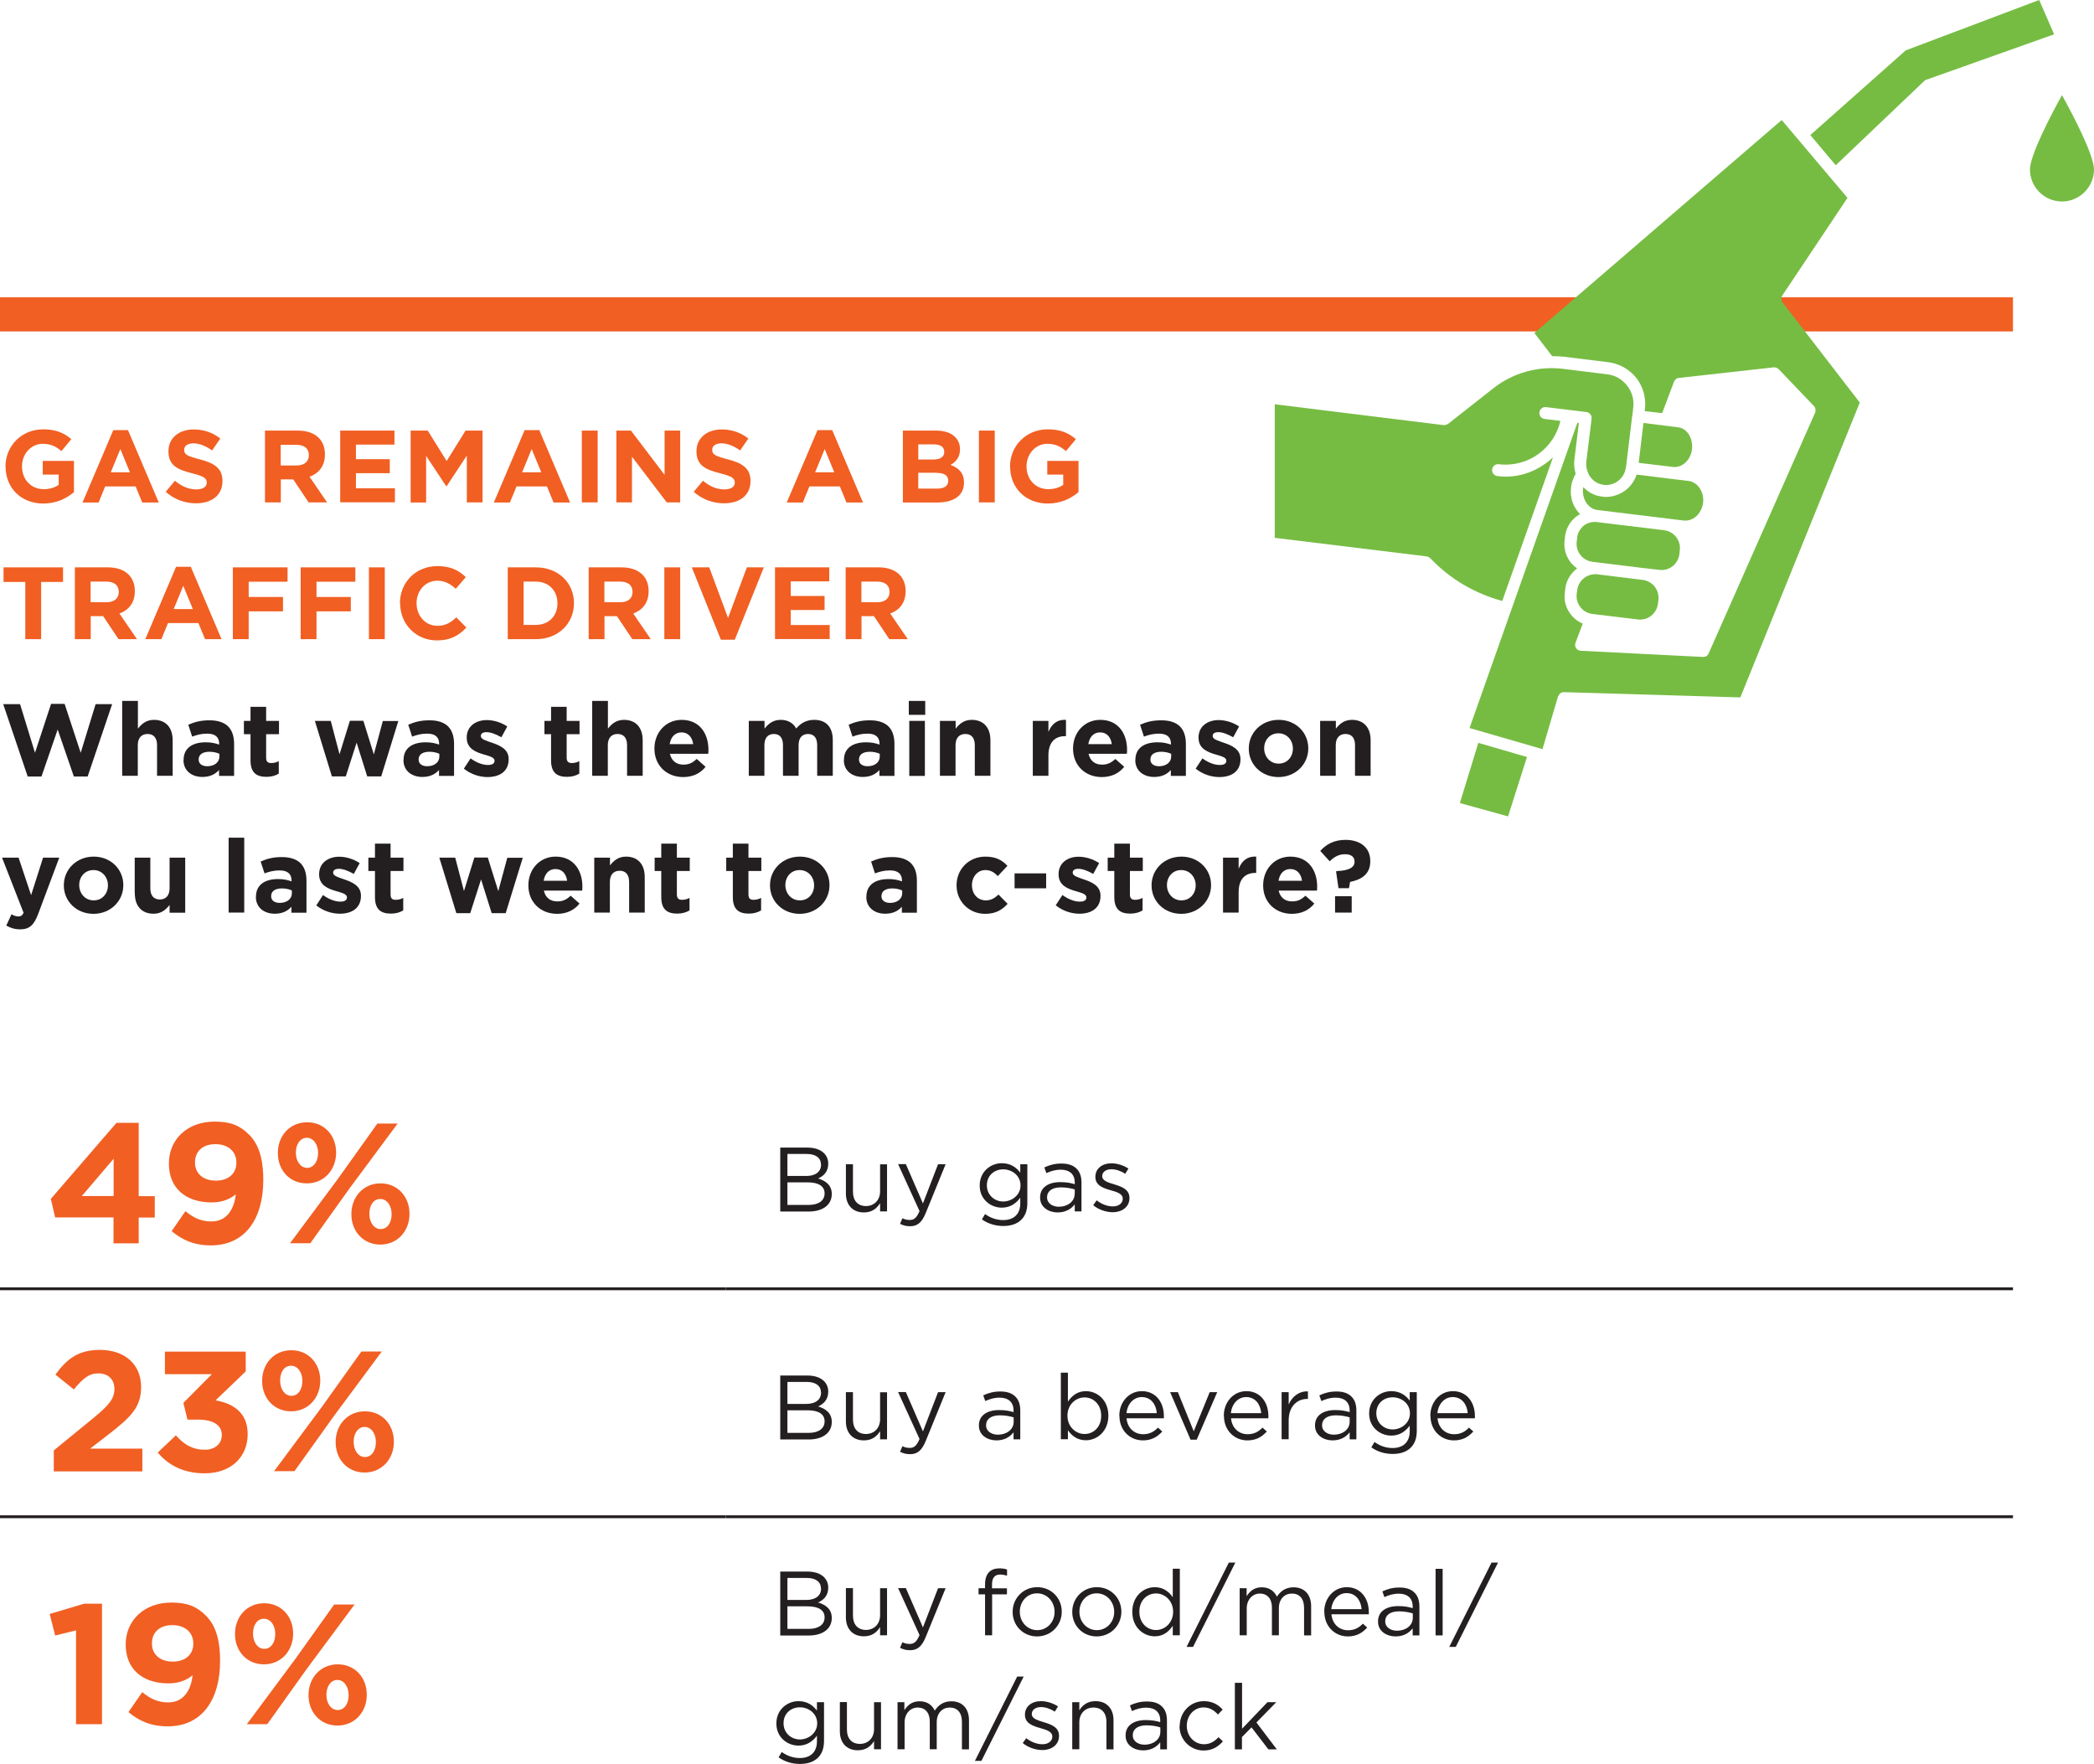 <?xml version="1.0" encoding="UTF-8"?>
<svg id="Layer_1" data-name="Layer 1" xmlns="http://www.w3.org/2000/svg" xmlns:xlink="http://www.w3.org/1999/xlink" viewBox="0 0 183.73 154.78">
  <defs>
    <style>
      .cls-1, .cls-2, .cls-3 {
        fill: none;
      }

      .cls-4 {
        fill: #76bc43;
      }

      .cls-5 {
        fill: #231f20;
      }

      .cls-6 {
        fill: #f15f23;
      }

      .cls-2 {
        stroke: #f15f23;
        stroke-width: 3px;
      }

      .cls-2, .cls-3 {
        stroke-miterlimit: 10;
      }

      .cls-7 {
        clip-path: url(#clippath-1);
      }

      .cls-3 {
        stroke: #231f20;
        stroke-width: .25px;
      }

      .cls-8 {
        clip-path: url(#clippath);
      }
    </style>
    <clipPath id="clippath">
      <rect class="cls-1" x="111.85" width="71.88" height="71.63"/>
    </clipPath>
    <clipPath id="clippath-1">
      <rect class="cls-1" x="111.85" width="71.88" height="71.63"/>
    </clipPath>
  </defs>
  <line class="cls-2" y1="27.58" x2="176.62" y2="27.58"/>
  <g>
    <path class="cls-6" d="M.48,40.95v-.02c0-1.79,1.4-3.26,3.3-3.26,1.13,0,1.82.31,2.48.86l-.87,1.05c-.49-.41-.92-.64-1.65-.64-1.01,0-1.81.89-1.81,1.96v.02c0,1.15.79,2,1.91,2,.5,0,.95-.13,1.31-.38v-.9h-1.4v-1.2h2.74v2.74c-.65.55-1.54,1-2.69,1-1.96,0-3.31-1.38-3.31-3.24Z"/>
    <path class="cls-6" d="M9.95,37.74h1.28l2.7,6.35h-1.45l-.58-1.41h-2.67l-.58,1.41h-1.41l2.7-6.35ZM11.4,41.44l-.84-2.04-.84,2.04h1.67Z"/>
    <path class="cls-6" d="M14.53,43.16l.82-.98c.57.47,1.16.76,1.88.76.57,0,.91-.22.91-.59v-.02c0-.35-.22-.53-1.27-.8-1.27-.32-2.09-.67-2.09-1.93v-.02c0-1.14.92-1.9,2.21-1.9.92,0,1.7.29,2.34.8l-.72,1.04c-.56-.39-1.11-.62-1.64-.62s-.81.24-.81.55v.02c0,.41.27.55,1.36.83,1.28.33,2,.79,2,1.89v.02c0,1.25-.95,1.95-2.31,1.95-.95,0-1.92-.33-2.67-1.01Z"/>
    <path class="cls-6" d="M23.25,37.78h2.88c.8,0,1.42.22,1.84.64.35.35.54.85.54,1.44v.02c0,1.02-.55,1.66-1.35,1.95l1.54,2.25h-1.62l-1.35-2.02h-1.09v2.02h-1.39v-6.3ZM26.04,40.84c.67,0,1.06-.36,1.06-.89v-.02c0-.59-.41-.9-1.09-.9h-1.38v1.81h1.4Z"/>
    <path class="cls-6" d="M29.86,37.78h4.75v1.23h-3.38v1.28h2.97v1.23h-2.97v1.32h3.42v1.23h-4.8v-6.3Z"/>
    <path class="cls-6" d="M36.04,37.78h1.49l1.66,2.67,1.66-2.67h1.49v6.3h-1.38v-4.11l-1.77,2.69h-.04l-1.76-2.66v4.09h-1.36v-6.3Z"/>
    <path class="cls-6" d="M46.04,37.74h1.28l2.7,6.35h-1.45l-.58-1.41h-2.67l-.58,1.41h-1.41l2.7-6.35ZM47.49,41.44l-.84-2.04-.84,2.04h1.67Z"/>
    <path class="cls-6" d="M51.05,37.78h1.39v6.3h-1.39v-6.3Z"/>
    <path class="cls-6" d="M54.08,37.78h1.28l2.95,3.88v-3.88h1.37v6.3h-1.18l-3.05-4.01v4.01h-1.37v-6.3Z"/>
    <path class="cls-6" d="M60.86,43.16l.82-.98c.57.47,1.16.76,1.88.76.57,0,.91-.22.91-.59v-.02c0-.35-.22-.53-1.27-.8-1.27-.32-2.09-.67-2.09-1.93v-.02c0-1.14.92-1.9,2.21-1.9.92,0,1.7.29,2.34.8l-.72,1.04c-.56-.39-1.11-.62-1.64-.62s-.81.24-.81.55v.02c0,.41.27.55,1.36.83,1.28.33,2,.79,2,1.89v.02c0,1.25-.95,1.95-2.31,1.95-.96,0-1.92-.33-2.67-1.01Z"/>
    <path class="cls-6" d="M71.74,37.74h1.28l2.7,6.35h-1.45l-.58-1.41h-2.67l-.58,1.41h-1.41l2.7-6.35ZM73.2,41.44l-.84-2.04-.84,2.04h1.67Z"/>
    <path class="cls-6" d="M79.22,37.78h2.93c.72,0,1.29.2,1.65.56.29.29.43.64.43,1.07v.02c0,.71-.38,1.11-.83,1.36.73.28,1.18.7,1.18,1.55v.02c0,1.15-.94,1.73-2.36,1.73h-3v-6.3ZM82.85,39.64c0-.41-.32-.65-.91-.65h-1.37v1.33h1.28c.61,0,1-.2,1-.67v-.02ZM82.17,41.48h-1.6v1.39h1.65c.61,0,.98-.22.98-.68v-.02c0-.42-.32-.68-1.03-.68Z"/>
    <path class="cls-6" d="M85.89,37.78h1.39v6.3h-1.39v-6.3Z"/>
    <path class="cls-6" d="M88.62,40.95v-.02c0-1.79,1.4-3.26,3.3-3.26,1.13,0,1.82.31,2.48.86l-.87,1.05c-.49-.41-.92-.64-1.65-.64-1.01,0-1.81.89-1.81,1.96v.02c0,1.15.79,2,1.91,2,.5,0,.95-.13,1.31-.38v-.9h-1.4v-1.2h2.74v2.74c-.65.55-1.54,1-2.69,1-1.96,0-3.31-1.38-3.31-3.24Z"/>
  </g>
  <g>
    <path class="cls-6" d="M2.22,51.06H.31v-1.28h5.22v1.28h-1.92v5.02h-1.39v-5.02Z"/>
    <path class="cls-6" d="M6.57,49.78h2.88c.8,0,1.42.22,1.84.64.35.35.54.85.54,1.44v.02c0,1.02-.55,1.66-1.35,1.95l1.54,2.25h-1.62l-1.35-2.02h-1.09v2.02h-1.39v-6.3ZM9.36,52.84c.68,0,1.06-.36,1.06-.89v-.02c0-.59-.41-.9-1.09-.9h-1.38v1.81h1.4Z"/>
    <path class="cls-6" d="M15.46,49.73h1.28l2.7,6.35h-1.45l-.58-1.41h-2.67l-.58,1.41h-1.41l2.7-6.35ZM16.92,53.44l-.84-2.04-.84,2.04h1.67Z"/>
    <path class="cls-6" d="M20.43,49.78h4.8v1.26h-3.41v1.34h3.01v1.26h-3.01v2.44h-1.39v-6.3Z"/>
    <path class="cls-6" d="M26.38,49.78h4.8v1.26h-3.41v1.34h3.01v1.26h-3.01v2.44h-1.39v-6.3Z"/>
    <path class="cls-6" d="M32.37,49.78h1.39v6.3h-1.39v-6.3Z"/>
    <path class="cls-6" d="M35.09,52.95v-.02c0-1.79,1.35-3.26,3.29-3.26,1.19,0,1.9.4,2.49.97l-.88,1.02c-.49-.44-.98-.71-1.61-.71-1.06,0-1.83.88-1.83,1.96v.02c0,1.08.75,1.98,1.83,1.98.72,0,1.16-.29,1.66-.74l.88.89c-.65.69-1.37,1.13-2.58,1.13-1.85,0-3.23-1.43-3.23-3.24Z"/>
    <path class="cls-6" d="M44.55,49.78h2.46c1.98,0,3.35,1.36,3.35,3.13v.02c0,1.77-1.37,3.15-3.35,3.15h-2.46v-6.3ZM45.94,51.03v3.8h1.07c1.13,0,1.9-.77,1.9-1.88v-.02c0-1.12-.77-1.9-1.9-1.9h-1.07Z"/>
    <path class="cls-6" d="M51.65,49.78h2.88c.8,0,1.42.22,1.84.64.35.35.54.85.54,1.44v.02c0,1.02-.55,1.66-1.35,1.95l1.54,2.25h-1.62l-1.35-2.02h-1.09v2.02h-1.39v-6.3ZM54.44,52.84c.68,0,1.06-.36,1.06-.89v-.02c0-.59-.41-.9-1.09-.9h-1.38v1.81h1.4Z"/>
    <path class="cls-6" d="M58.29,49.78h1.39v6.3h-1.39v-6.3Z"/>
    <path class="cls-6" d="M60.7,49.78h1.53l1.65,4.44,1.65-4.44h1.49l-2.55,6.35h-1.22l-2.55-6.35Z"/>
    <path class="cls-6" d="M68.01,49.78h4.75v1.23h-3.38v1.28h2.97v1.23h-2.97v1.32h3.42v1.23h-4.8v-6.3Z"/>
    <path class="cls-6" d="M74.2,49.78h2.88c.8,0,1.42.22,1.84.64.35.35.54.85.54,1.44v.02c0,1.02-.55,1.66-1.35,1.95l1.54,2.25h-1.62l-1.35-2.02h-1.09v2.02h-1.39v-6.3ZM76.99,52.84c.68,0,1.06-.36,1.06-.89v-.02c0-.59-.41-.9-1.09-.9h-1.38v1.81h1.4Z"/>
  </g>
  <g>
    <path class="cls-5" d="M.27,61.78h1.49l1.31,4.27,1.41-4.29h1.19l1.41,4.29,1.31-4.27h1.45l-2.15,6.35h-1.21l-1.42-4.12-1.42,4.12h-1.21l-2.15-6.35Z"/>
    <path class="cls-5" d="M10.73,61.5h1.37v2.43c.32-.4.72-.77,1.41-.77,1.04,0,1.64.68,1.64,1.79v3.12h-1.37v-2.69c0-.65-.31-.98-.83-.98s-.86.33-.86.98v2.69h-1.37v-6.57Z"/>
    <path class="cls-5" d="M16.11,66.69v-.02c0-1.05.8-1.54,1.94-1.54.49,0,.84.08,1.18.2v-.08c0-.57-.35-.88-1.04-.88-.52,0-.89.1-1.33.26l-.34-1.04c.53-.23,1.05-.39,1.87-.39.75,0,1.29.2,1.63.54.36.36.52.89.52,1.54v2.8h-1.32v-.52c-.33.37-.79.61-1.46.61-.91,0-1.66-.52-1.66-1.48ZM19.25,66.38v-.24c-.23-.11-.54-.18-.87-.18-.58,0-.95.23-.95.67v.02c0,.37.31.58.75.58.64,0,1.07-.35,1.07-.85Z"/>
    <path class="cls-5" d="M21.98,66.71v-2.29h-.58v-1.17h.58v-1.23h1.37v1.23h1.13v1.17h-1.13v2.06c0,.32.13.47.44.47.25,0,.48-.06.67-.17v1.1c-.29.17-.62.28-1.08.28-.84,0-1.4-.33-1.4-1.45Z"/>
    <path class="cls-5" d="M27.63,63.25h1.39l.77,2.93.91-2.94h1.18l.92,2.95.79-2.93h1.36l-1.5,4.86h-1.23l-.93-2.96-.95,2.96h-1.22l-1.49-4.86Z"/>
    <path class="cls-5" d="M35.41,66.69v-.02c0-1.05.8-1.54,1.94-1.54.49,0,.84.08,1.18.2v-.08c0-.57-.35-.88-1.04-.88-.52,0-.89.1-1.33.26l-.34-1.04c.53-.23,1.05-.39,1.87-.39.75,0,1.29.2,1.63.54.36.36.52.89.52,1.54v2.8h-1.32v-.52c-.33.37-.79.61-1.46.61-.91,0-1.66-.52-1.66-1.48ZM38.55,66.38v-.24c-.23-.11-.54-.18-.87-.18-.58,0-.95.23-.95.67v.02c0,.37.31.58.75.58.64,0,1.07-.35,1.07-.85Z"/>
    <path class="cls-5" d="M40.7,67.44l.59-.9c.52.38,1.07.58,1.52.58.4,0,.58-.14.58-.36v-.02c0-.3-.47-.4-1-.56-.67-.2-1.44-.51-1.44-1.45v-.02c0-.98.79-1.53,1.76-1.53.61,0,1.28.21,1.8.56l-.52.95c-.48-.28-.95-.45-1.3-.45s-.5.14-.5.33v.02c0,.27.46.4.98.58.68.23,1.46.55,1.46,1.43v.02c0,1.07-.8,1.56-1.85,1.56-.68,0-1.43-.22-2.07-.73Z"/>
    <path class="cls-5" d="M48.35,66.71v-2.29h-.58v-1.17h.58v-1.23h1.37v1.23h1.13v1.17h-1.13v2.06c0,.32.14.47.44.47.25,0,.48-.06.67-.17v1.1c-.29.17-.62.28-1.08.28-.84,0-1.4-.33-1.4-1.45Z"/>
    <path class="cls-5" d="M51.97,61.5h1.37v2.43c.32-.4.72-.77,1.41-.77,1.04,0,1.64.68,1.64,1.79v3.12h-1.37v-2.69c0-.65-.31-.98-.83-.98s-.86.33-.86.98v2.69h-1.37v-6.57Z"/>
    <path class="cls-5" d="M57.42,65.69v-.02c0-1.38.98-2.51,2.39-2.51,1.61,0,2.35,1.25,2.35,2.62,0,.11,0,.23-.02.36h-3.36c.14.62.57.95,1.18.95.46,0,.79-.14,1.17-.5l.78.69c-.45.56-1.1.9-1.97.9-1.45,0-2.52-1.02-2.52-2.49ZM60.82,65.29c-.08-.61-.44-1.03-1.02-1.03s-.94.41-1.04,1.03h2.06Z"/>
    <path class="cls-5" d="M65.71,63.25h1.37v.68c.32-.4.73-.77,1.42-.77.63,0,1.11.28,1.36.76.42-.5.93-.76,1.58-.76,1.02,0,1.63.61,1.63,1.77v3.14h-1.37v-2.69c0-.65-.29-.98-.8-.98s-.83.33-.83.98v2.69h-1.37v-2.69c0-.65-.29-.98-.8-.98s-.83.33-.83.98v2.69h-1.37v-4.83Z"/>
    <path class="cls-5" d="M74.05,66.69v-.02c0-1.05.8-1.54,1.94-1.54.49,0,.84.08,1.18.2v-.08c0-.57-.35-.88-1.04-.88-.52,0-.89.1-1.33.26l-.34-1.04c.53-.23,1.05-.39,1.87-.39.75,0,1.29.2,1.63.54.36.36.52.89.52,1.54v2.8h-1.32v-.52c-.33.37-.79.61-1.46.61-.91,0-1.66-.52-1.66-1.48ZM77.19,66.38v-.24c-.23-.11-.54-.18-.87-.18-.58,0-.95.23-.95.67v.02c0,.37.31.58.75.58.64,0,1.07-.35,1.07-.85Z"/>
    <path class="cls-5" d="M79.74,61.5h1.44v1.22h-1.44v-1.22ZM79.78,63.25h1.37v4.83h-1.37v-4.83Z"/>
    <path class="cls-5" d="M82.48,63.25h1.37v.68c.32-.4.72-.77,1.41-.77,1.04,0,1.64.68,1.64,1.79v3.12h-1.37v-2.69c0-.65-.31-.98-.83-.98s-.86.33-.86.98v2.69h-1.37v-4.83Z"/>
    <path class="cls-5" d="M90.62,63.25h1.37v.97c.28-.67.73-1.1,1.54-1.06v1.43h-.07c-.91,0-1.47.55-1.47,1.7v1.78h-1.37v-4.83Z"/>
    <path class="cls-5" d="M94.15,65.69v-.02c0-1.38.98-2.51,2.39-2.51,1.61,0,2.35,1.25,2.35,2.62,0,.11,0,.23-.02.36h-3.36c.14.62.57.95,1.18.95.46,0,.79-.14,1.17-.5l.78.69c-.45.56-1.1.9-1.97.9-1.45,0-2.52-1.02-2.52-2.49ZM97.55,65.29c-.08-.61-.44-1.03-1.02-1.03s-.94.41-1.04,1.03h2.06Z"/>
    <path class="cls-5" d="M99.62,66.69v-.02c0-1.05.8-1.54,1.94-1.54.49,0,.84.08,1.18.2v-.08c0-.57-.35-.88-1.04-.88-.52,0-.89.1-1.33.26l-.34-1.04c.53-.23,1.05-.39,1.87-.39.75,0,1.29.2,1.63.54.36.36.52.89.52,1.54v2.8h-1.32v-.52c-.33.37-.79.61-1.46.61-.91,0-1.66-.52-1.66-1.48ZM102.76,66.38v-.24c-.23-.11-.54-.18-.87-.18-.58,0-.95.23-.95.67v.02c0,.37.31.58.75.58.64,0,1.07-.35,1.07-.85Z"/>
    <path class="cls-5" d="M104.91,67.44l.59-.9c.52.38,1.07.58,1.52.58.4,0,.58-.14.58-.36v-.02c0-.3-.47-.4-1-.56-.67-.2-1.44-.51-1.44-1.45v-.02c0-.98.79-1.53,1.76-1.53.61,0,1.28.21,1.8.56l-.52.95c-.48-.28-.95-.45-1.3-.45s-.5.14-.5.33v.02c0,.27.46.4.98.58.68.23,1.46.55,1.46,1.43v.02c0,1.07-.8,1.56-1.85,1.56-.68,0-1.43-.22-2.07-.73Z"/>
    <path class="cls-5" d="M109.57,65.69v-.02c0-1.39,1.12-2.51,2.62-2.51s2.6,1.11,2.6,2.49v.02c0,1.39-1.12,2.51-2.62,2.51s-2.6-1.11-2.6-2.49ZM113.44,65.69v-.02c0-.71-.51-1.33-1.27-1.33s-1.25.6-1.25,1.31v.02c0,.71.51,1.33,1.27,1.33s1.25-.6,1.25-1.31Z"/>
    <path class="cls-5" d="M115.84,63.25h1.37v.68c.32-.4.72-.77,1.41-.77,1.04,0,1.64.68,1.64,1.79v3.12h-1.37v-2.69c0-.65-.31-.98-.83-.98s-.86.33-.86.98v2.69h-1.37v-4.83Z"/>
  </g>
  <g>
    <path class="cls-5" d="M3.78,75.25h1.42l-1.85,4.94c-.37.98-.77,1.35-1.58,1.35-.5,0-.86-.13-1.22-.33l.46-.99c.18.11.41.19.58.19.23,0,.36-.07.48-.32l-1.89-4.84h1.45l1.1,3.29,1.05-3.29Z"/>
    <path class="cls-5" d="M5.6,77.69v-.02c0-1.39,1.12-2.51,2.62-2.51s2.6,1.11,2.6,2.49v.02c0,1.39-1.12,2.51-2.62,2.51s-2.6-1.11-2.6-2.49ZM9.47,77.69v-.02c0-.71-.51-1.33-1.27-1.33s-1.25.6-1.25,1.31v.02c0,.71.51,1.33,1.27,1.33s1.25-.6,1.25-1.31Z"/>
    <path class="cls-5" d="M11.82,78.37v-3.12h1.37v2.69c0,.65.31.98.83.98s.86-.33.86-.98v-2.69h1.37v4.83h-1.37v-.68c-.32.41-.72.77-1.41.77-1.04,0-1.64-.68-1.64-1.79Z"/>
    <path class="cls-5" d="M20.06,73.5h1.37v6.57h-1.37v-6.57Z"/>
    <path class="cls-5" d="M22.46,78.69v-.02c0-1.05.8-1.54,1.94-1.54.49,0,.84.08,1.18.2v-.08c0-.57-.35-.88-1.04-.88-.52,0-.89.1-1.33.26l-.34-1.04c.53-.23,1.05-.39,1.87-.39.75,0,1.29.2,1.63.54.36.36.52.89.52,1.54v2.8h-1.32v-.52c-.33.37-.79.61-1.46.61-.91,0-1.66-.52-1.66-1.48ZM25.61,78.37v-.24c-.23-.11-.54-.18-.87-.18-.58,0-.95.23-.95.67v.02c0,.37.31.58.75.58.64,0,1.07-.35,1.07-.85Z"/>
    <path class="cls-5" d="M27.76,79.43l.58-.9c.52.38,1.07.58,1.52.58.4,0,.58-.14.58-.36v-.02c0-.3-.47-.4-1-.56-.68-.2-1.44-.51-1.44-1.45v-.02c0-.98.79-1.53,1.76-1.53.61,0,1.28.21,1.8.56l-.52.95c-.48-.28-.95-.45-1.31-.45-.33,0-.5.14-.5.33v.02c0,.27.46.4.98.58.67.23,1.46.55,1.46,1.43v.02c0,1.07-.8,1.56-1.85,1.56-.67,0-1.43-.22-2.07-.73Z"/>
    <path class="cls-5" d="M32.9,78.71v-2.29h-.58v-1.17h.58v-1.23h1.37v1.23h1.13v1.17h-1.13v2.06c0,.32.13.47.44.47.25,0,.48-.06.67-.17v1.1c-.29.17-.62.28-1.08.28-.84,0-1.4-.33-1.4-1.45Z"/>
    <path class="cls-5" d="M38.55,75.25h1.39l.77,2.93.91-2.94h1.18l.92,2.95.79-2.93h1.36l-1.5,4.86h-1.23l-.93-2.96-.95,2.96h-1.22l-1.49-4.86Z"/>
    <path class="cls-5" d="M46.36,77.69v-.02c0-1.38.98-2.51,2.39-2.51,1.61,0,2.35,1.25,2.35,2.62,0,.11,0,.23-.02.36h-3.36c.13.62.57.95,1.18.95.46,0,.79-.14,1.17-.5l.78.69c-.45.56-1.1.9-1.97.9-1.45,0-2.52-1.02-2.52-2.49ZM49.76,77.28c-.08-.61-.44-1.03-1.02-1.03s-.94.41-1.04,1.03h2.06Z"/>
    <path class="cls-5" d="M52.15,75.25h1.37v.68c.32-.4.72-.77,1.41-.77,1.04,0,1.64.68,1.64,1.79v3.12h-1.37v-2.69c0-.65-.31-.98-.83-.98s-.86.33-.86.98v2.69h-1.37v-4.83Z"/>
    <path class="cls-5" d="M58.02,78.71v-2.29h-.58v-1.17h.58v-1.23h1.37v1.23h1.13v1.17h-1.13v2.06c0,.32.14.47.44.47.25,0,.48-.06.67-.17v1.1c-.29.17-.62.28-1.08.28-.84,0-1.4-.33-1.4-1.45Z"/>
    <path class="cls-5" d="M64.3,78.71v-2.29h-.58v-1.17h.58v-1.23h1.37v1.23h1.13v1.17h-1.13v2.06c0,.32.13.47.44.47.25,0,.48-.06.67-.17v1.1c-.29.17-.62.28-1.08.28-.84,0-1.4-.33-1.4-1.45Z"/>
    <path class="cls-5" d="M67.56,77.69v-.02c0-1.39,1.12-2.51,2.62-2.51s2.6,1.11,2.6,2.49v.02c0,1.39-1.12,2.51-2.62,2.51s-2.6-1.11-2.6-2.49ZM71.43,77.69v-.02c0-.71-.51-1.33-1.27-1.33s-1.25.6-1.25,1.31v.02c0,.71.51,1.33,1.27,1.33s1.25-.6,1.25-1.31Z"/>
    <path class="cls-5" d="M76.02,78.69v-.02c0-1.05.8-1.54,1.94-1.54.49,0,.84.08,1.18.2v-.08c0-.57-.35-.88-1.04-.88-.52,0-.89.1-1.33.26l-.34-1.04c.53-.23,1.05-.39,1.87-.39.75,0,1.29.2,1.63.54.36.36.52.89.52,1.54v2.8h-1.32v-.52c-.33.37-.79.61-1.46.61-.91,0-1.66-.52-1.66-1.48ZM79.16,78.37v-.24c-.23-.11-.54-.18-.87-.18-.58,0-.95.23-.95.67v.02c0,.37.31.58.75.58.64,0,1.07-.35,1.07-.85Z"/>
    <path class="cls-5" d="M83.93,77.69v-.02c0-1.38,1.05-2.51,2.53-2.51.91,0,1.48.31,1.93.81l-.84.9c-.31-.32-.61-.53-1.1-.53-.68,0-1.17.6-1.17,1.31v.02c0,.74.48,1.33,1.22,1.33.46,0,.77-.2,1.11-.51l.8.81c-.47.51-1.01.88-1.97.88-1.45,0-2.51-1.12-2.51-2.49Z"/>
    <path class="cls-5" d="M89.02,76.63h2.77v1.31h-2.77v-1.31Z"/>
    <path class="cls-5" d="M92.63,79.43l.59-.9c.52.38,1.07.58,1.52.58.4,0,.58-.14.58-.36v-.02c0-.3-.47-.4-1-.56-.67-.2-1.44-.51-1.44-1.45v-.02c0-.98.79-1.53,1.76-1.53.61,0,1.28.21,1.8.56l-.52.95c-.48-.28-.95-.45-1.3-.45s-.5.14-.5.33v.02c0,.27.46.4.98.58.68.23,1.46.55,1.46,1.43v.02c0,1.07-.8,1.56-1.85,1.56-.68,0-1.43-.22-2.07-.73Z"/>
    <path class="cls-5" d="M97.77,78.71v-2.29h-.58v-1.17h.58v-1.23h1.37v1.23h1.13v1.17h-1.13v2.06c0,.32.14.47.44.47.25,0,.48-.06.67-.17v1.1c-.29.17-.62.28-1.08.28-.84,0-1.4-.33-1.4-1.45Z"/>
    <path class="cls-5" d="M101.04,77.69v-.02c0-1.39,1.12-2.51,2.62-2.51s2.6,1.11,2.6,2.49v.02c0,1.39-1.12,2.51-2.62,2.51s-2.6-1.11-2.6-2.49ZM104.91,77.69v-.02c0-.71-.51-1.33-1.27-1.33s-1.25.6-1.25,1.31v.02c0,.71.51,1.33,1.27,1.33s1.25-.6,1.25-1.31Z"/>
    <path class="cls-5" d="M107.31,75.25h1.37v.97c.28-.67.73-1.1,1.54-1.06v1.43h-.07c-.91,0-1.47.55-1.47,1.7v1.78h-1.37v-4.83Z"/>
    <path class="cls-5" d="M110.83,77.69v-.02c0-1.38.98-2.51,2.39-2.51,1.61,0,2.35,1.25,2.35,2.62,0,.11,0,.23-.02.36h-3.36c.14.62.57.95,1.18.95.46,0,.79-.14,1.17-.5l.78.69c-.45.56-1.1.9-1.97.9-1.45,0-2.52-1.02-2.52-2.49ZM114.24,77.28c-.08-.61-.44-1.03-1.02-1.03s-.94.41-1.04,1.03h2.06Z"/>
    <path class="cls-5" d="M117.23,76.47l.04-.04c1.13-.04,1.58-.34,1.58-.82v-.02c0-.41-.31-.64-.83-.64s-.94.21-1.35.62l-.83-.91c.52-.58,1.22-.97,2.21-.97,1.3,0,2.18.67,2.18,1.86v.02c0,1.14-.79,1.61-1.77,1.81l-.1.55h-.92l-.21-1.46ZM117.14,78.63h1.46v1.44h-1.46v-1.44Z"/>
  </g>
  <line class="cls-3" y1="113.08" x2="63.68" y2="113.08"/>
  <line class="cls-3" x1="63.68" y1="113.08" x2="176.62" y2="113.08"/>
  <line class="cls-3" y1="133.08" x2="63.68" y2="133.08"/>
  <line class="cls-3" x1="63.68" y1="133.08" x2="176.62" y2="133.08"/>
  <g>
    <path class="cls-6" d="M9.97,106.82h-5.13l-.38-1.63,5.76-6.67h1.95v6.43h1.41v1.88h-1.41v2.26h-2.21v-2.26ZM9.97,104.94v-3.27l-2.79,3.27h2.79Z"/>
    <path class="cls-6" d="M20.7,104.78c-.54.45-1.23.72-2.13.72-2.28,0-3.75-1.26-3.75-3.39v-.03c0-2.12,1.63-3.67,4-3.67,1.41,0,2.23.34,3.03,1.14.75.75,1.25,1.89,1.25,3.96v.03c0,3.41-1.6,5.73-4.59,5.73-1.53,0-2.56-.51-3.45-1.25l1.21-1.75c.76.62,1.41.9,2.29.9,1.59,0,2.04-1.49,2.13-2.38ZM20.74,102.02v-.03c0-.93-.69-1.6-1.84-1.6s-1.79.66-1.79,1.59v.03c0,.93.69,1.58,1.83,1.58s1.8-.66,1.8-1.56Z"/>
    <path class="cls-6" d="M24.38,101.18v-.03c0-1.49,1.04-2.68,2.57-2.68s2.54,1.18,2.54,2.65v.03c0,1.47-1.04,2.68-2.57,2.68s-2.54-1.18-2.54-2.65ZM33.1,98.58h1.79l-4.2,5.66-3.46,4.84h-1.78l4.2-5.65,3.46-4.85ZM25.96,101.12v.03c0,.71.39,1.32.99,1.32s.96-.62.96-1.29v-.03c0-.71-.39-1.32-.99-1.32s-.96.6-.96,1.29ZM30.83,106.55v-.03c0-1.49,1.04-2.69,2.56-2.69s2.54,1.19,2.54,2.66v.03c0,1.47-1.04,2.68-2.56,2.68s-2.54-1.19-2.54-2.66ZM34.36,106.55v-.03c0-.71-.39-1.32-.99-1.32-.63,0-.96.6-.96,1.29v.03c0,.7.39,1.32.99,1.32.63,0,.96-.62.96-1.29Z"/>
  </g>
  <g>
    <path class="cls-5" d="M68.47,100.69h2.38c.64,0,1.14.18,1.46.5.23.24.36.54.36.9v.02c0,.73-.45,1.1-.89,1.29.66.2,1.2.58,1.2,1.35v.02c0,.96-.81,1.53-2.03,1.53h-2.49v-5.6ZM72.03,102.16c0-.55-.44-.91-1.24-.91h-1.7v1.93h1.66c.76,0,1.29-.34,1.29-1v-.02ZM70.86,103.74h-1.77v1.98h1.88c.85,0,1.38-.38,1.38-1v-.02c0-.61-.51-.96-1.49-.96Z"/>
    <path class="cls-5" d="M74.22,104.72v-2.57h.62v2.42c0,.77.42,1.25,1.14,1.25s1.24-.52,1.24-1.29v-2.37h.61v4.13h-.61v-.72c-.28.45-.7.81-1.42.81-1,0-1.58-.67-1.58-1.66Z"/>
    <path class="cls-5" d="M82.31,102.15h.66l-1.74,4.27c-.35.86-.75,1.17-1.38,1.17-.34,0-.6-.07-.88-.21l.21-.49c.2.1.38.15.65.15.37,0,.6-.19.85-.78l-1.88-4.12h.68l1.5,3.45,1.33-3.45Z"/>
    <path class="cls-5" d="M86.15,107l.28-.48c.47.34,1,.53,1.59.53.91,0,1.5-.5,1.5-1.47v-.49c-.36.48-.86.87-1.62.87-.99,0-1.94-.74-1.94-1.93v-.02c0-1.21.96-1.95,1.94-1.95.78,0,1.28.38,1.62.83v-.74h.62v3.41c0,.64-.19,1.13-.53,1.46-.37.37-.92.55-1.58.55s-1.33-.19-1.88-.58ZM89.54,104.02v-.02c0-.85-.74-1.4-1.52-1.4s-1.43.54-1.43,1.39v.02c0,.83.66,1.41,1.43,1.41s1.52-.57,1.52-1.4Z"/>
    <path class="cls-5" d="M91.26,105.08v-.02c0-.87.72-1.34,1.77-1.34.53,0,.9.07,1.27.18v-.14c0-.74-.46-1.13-1.23-1.13-.49,0-.87.13-1.26.3l-.18-.5c.46-.21.9-.34,1.5-.34s1.03.15,1.34.46c.28.28.42.68.42,1.21v2.53h-.59v-.62c-.29.38-.77.71-1.5.71-.77,0-1.54-.44-1.54-1.29ZM94.3,104.76v-.4c-.3-.09-.71-.18-1.22-.18-.78,0-1.21.34-1.21.86v.02c0,.52.48.82,1.04.82.76,0,1.38-.46,1.38-1.12Z"/>
    <path class="cls-5" d="M95.91,105.76l.31-.44c.45.34.94.53,1.43.53s.86-.26.86-.66v-.02c0-.42-.49-.58-1.03-.73-.65-.18-1.37-.41-1.37-1.17v-.02c0-.71.59-1.18,1.41-1.18.5,0,1.06.18,1.49.46l-.28.46c-.38-.25-.82-.4-1.22-.4-.49,0-.8.26-.8.6v.02c0,.39.51.54,1.06.71.64.19,1.33.44,1.33,1.18v.02c0,.78-.65,1.24-1.47,1.24-.59,0-1.25-.23-1.71-.61Z"/>
  </g>
  <g>
    <path class="cls-6" d="M4.73,127.25l3.5-2.86c1.3-1.08,1.81-1.65,1.81-2.52s-.58-1.37-1.41-1.37-1.36.45-2.15,1.41l-1.62-1.3c1.03-1.41,2.04-2.17,3.91-2.17,2.18,0,3.61,1.27,3.61,3.24v.03c0,1.75-.9,2.62-2.76,4.07l-1.71,1.32h4.58v2h-7.77v-1.83Z"/>
    <path class="cls-6" d="M13.84,127.45l1.59-1.51c.72.81,1.47,1.26,2.54,1.26.87,0,1.49-.5,1.49-1.28v-.03c0-.85-.77-1.33-2.05-1.33h-.96l-.36-1.47,2.5-2.52h-4.12v-1.98h7.09v1.74l-2.65,2.54c1.42.24,2.82.99,2.82,2.94v.03c0,1.98-1.44,3.43-3.78,3.43-1.89,0-3.2-.75-4.1-1.81Z"/>
    <path class="cls-6" d="M23,121.18v-.03c0-1.49,1.04-2.68,2.56-2.68s2.54,1.18,2.54,2.65v.03c0,1.47-1.04,2.68-2.56,2.68s-2.54-1.18-2.54-2.65ZM31.72,118.58h1.78l-4.2,5.66-3.46,4.84h-1.79l4.2-5.65,3.46-4.85ZM24.58,121.12v.03c0,.71.39,1.32.99,1.32.63,0,.96-.62.96-1.29v-.03c0-.71-.39-1.32-.99-1.32-.63,0-.96.6-.96,1.29ZM29.45,126.55v-.03c0-1.49,1.04-2.69,2.57-2.69s2.54,1.19,2.54,2.66v.03c0,1.47-1.04,2.68-2.57,2.68s-2.54-1.19-2.54-2.66ZM32.98,126.55v-.03c0-.71-.39-1.32-.99-1.32s-.96.6-.96,1.29v.03c0,.7.39,1.32.99,1.32.63,0,.96-.62.96-1.29Z"/>
  </g>
  <g>
    <path class="cls-5" d="M68.47,120.69h2.38c.64,0,1.14.18,1.46.5.23.24.36.54.36.9v.02c0,.73-.45,1.1-.89,1.29.66.2,1.2.58,1.2,1.35v.02c0,.96-.81,1.53-2.03,1.53h-2.49v-5.6ZM72.03,122.16c0-.55-.44-.91-1.24-.91h-1.7v1.93h1.66c.76,0,1.29-.34,1.29-1v-.02ZM70.86,123.74h-1.77v1.98h1.88c.85,0,1.38-.38,1.38-1v-.02c0-.61-.51-.96-1.49-.96Z"/>
    <path class="cls-5" d="M74.22,124.72v-2.57h.62v2.42c0,.77.42,1.25,1.14,1.25s1.24-.52,1.24-1.29v-2.37h.61v4.13h-.61v-.72c-.28.45-.7.81-1.42.81-1,0-1.58-.67-1.58-1.66Z"/>
    <path class="cls-5" d="M82.31,122.15h.66l-1.74,4.27c-.35.86-.75,1.17-1.38,1.17-.34,0-.6-.07-.88-.21l.21-.49c.2.1.38.15.65.15.37,0,.6-.19.85-.78l-1.88-4.12h.68l1.5,3.45,1.33-3.45Z"/>
    <path class="cls-5" d="M85.89,125.08v-.02c0-.87.72-1.34,1.77-1.34.53,0,.9.07,1.27.18v-.14c0-.74-.46-1.13-1.23-1.13-.49,0-.87.13-1.25.3l-.18-.5c.46-.21.9-.34,1.5-.34s1.03.15,1.33.46c.28.28.42.68.42,1.21v2.53h-.59v-.62c-.29.38-.77.71-1.5.71-.77,0-1.54-.44-1.54-1.29ZM88.94,124.76v-.4c-.3-.09-.71-.18-1.21-.18-.78,0-1.21.34-1.21.86v.02c0,.52.48.82,1.04.82.76,0,1.38-.46,1.38-1.12Z"/>
    <path class="cls-5" d="M93.7,125.49v.79h-.62v-5.84h.62v2.54c.34-.5.82-.92,1.58-.92.99,0,1.97.78,1.97,2.14v.02c0,1.35-.98,2.15-1.97,2.15-.77,0-1.26-.42-1.58-.88ZM96.62,124.23v-.02c0-.97-.67-1.6-1.46-1.6s-1.5.65-1.5,1.59v.02c0,.96.73,1.6,1.5,1.6s1.46-.59,1.46-1.59Z"/>
    <path class="cls-5" d="M98.21,124.23v-.02c0-1.19.84-2.15,1.98-2.15,1.22,0,1.93.98,1.93,2.18,0,.08,0,.13,0,.2h-3.28c.09.9.72,1.4,1.46,1.4.57,0,.97-.23,1.3-.58l.38.34c-.42.46-.92.78-1.7.78-1.14,0-2.06-.87-2.06-2.15ZM101.5,123.99c-.06-.75-.5-1.41-1.32-1.41-.72,0-1.26.6-1.34,1.41h2.66Z"/>
    <path class="cls-5" d="M102.67,122.15h.68l1.39,3.43,1.4-3.43h.66l-1.8,4.17h-.54l-1.79-4.17Z"/>
    <path class="cls-5" d="M107.38,124.23v-.02c0-1.19.84-2.15,1.98-2.15,1.22,0,1.93.98,1.93,2.18,0,.08,0,.13,0,.2h-3.28c.09.9.72,1.4,1.46,1.4.57,0,.97-.23,1.3-.58l.38.34c-.42.46-.92.78-1.7.78-1.14,0-2.06-.87-2.06-2.15ZM110.66,123.99c-.06-.75-.5-1.41-1.32-1.41-.72,0-1.26.6-1.34,1.41h2.66Z"/>
    <path class="cls-5" d="M112.45,122.15h.62v1.08c.3-.69.9-1.18,1.69-1.15v.66h-.05c-.9,0-1.64.65-1.64,1.89v1.65h-.62v-4.13Z"/>
    <path class="cls-5" d="M115.38,125.08v-.02c0-.87.72-1.34,1.77-1.34.53,0,.9.07,1.27.18v-.14c0-.74-.46-1.13-1.23-1.13-.49,0-.87.13-1.25.3l-.18-.5c.46-.21.9-.34,1.5-.34s1.03.15,1.33.46c.28.28.42.68.42,1.21v2.53h-.59v-.62c-.29.38-.77.71-1.5.71-.77,0-1.54-.44-1.54-1.29ZM118.42,124.76v-.4c-.3-.09-.71-.18-1.21-.18-.78,0-1.21.34-1.21.86v.02c0,.52.48.82,1.04.82.76,0,1.38-.46,1.38-1.12Z"/>
    <path class="cls-5" d="M120.32,127l.28-.48c.47.34,1,.53,1.59.53.91,0,1.5-.5,1.5-1.47v-.49c-.36.48-.86.87-1.62.87-.99,0-1.94-.74-1.94-1.93v-.02c0-1.21.96-1.95,1.94-1.95.78,0,1.28.38,1.62.83v-.74h.62v3.41c0,.64-.19,1.13-.53,1.46-.37.37-.92.55-1.58.55-.69,0-1.33-.19-1.88-.58ZM123.71,124.02v-.02c0-.85-.74-1.4-1.52-1.4s-1.43.54-1.43,1.39v.02c0,.83.66,1.41,1.43,1.41s1.52-.57,1.52-1.4Z"/>
    <path class="cls-5" d="M125.5,124.23v-.02c0-1.19.84-2.15,1.98-2.15,1.22,0,1.93.98,1.93,2.18,0,.08,0,.13,0,.2h-3.28c.09.9.72,1.4,1.46,1.4.57,0,.97-.23,1.3-.58l.38.34c-.42.46-.92.78-1.7.78-1.13,0-2.06-.87-2.06-2.15ZM128.78,123.99c-.06-.75-.5-1.41-1.32-1.41-.72,0-1.26.6-1.34,1.41h2.66Z"/>
  </g>
  <g>
    <path class="cls-6" d="M6.67,143.05l-1.83.45-.48-1.89,3.02-.9h1.57v10.57h-2.28v-8.23Z"/>
    <path class="cls-6" d="M16.91,146.98c-.54.45-1.23.72-2.13.72-2.28,0-3.75-1.26-3.75-3.39v-.03c0-2.11,1.63-3.67,4-3.67,1.41,0,2.23.34,3.03,1.14.75.75,1.25,1.89,1.25,3.96v.03c0,3.41-1.6,5.73-4.59,5.73-1.53,0-2.56-.51-3.45-1.25l1.21-1.75c.76.62,1.41.9,2.29.9,1.59,0,2.04-1.49,2.13-2.38ZM16.96,144.22v-.03c0-.93-.69-1.6-1.84-1.6s-1.79.66-1.79,1.59v.03c0,.93.69,1.58,1.83,1.58s1.8-.66,1.8-1.56Z"/>
    <path class="cls-6" d="M20.62,143.38v-.03c0-1.49,1.04-2.68,2.56-2.68s2.54,1.18,2.54,2.65v.03c0,1.47-1.04,2.68-2.56,2.68s-2.54-1.18-2.54-2.65ZM29.33,140.78h1.78l-4.2,5.66-3.46,4.84h-1.79l4.2-5.65,3.46-4.85ZM22.2,143.32v.03c0,.71.39,1.32.99,1.32.63,0,.96-.62.96-1.29v-.03c0-.71-.39-1.32-.99-1.32-.63,0-.96.6-.96,1.29ZM27.07,148.75v-.03c0-1.49,1.04-2.69,2.57-2.69s2.54,1.19,2.54,2.66v.03c0,1.47-1.04,2.68-2.57,2.68s-2.54-1.19-2.54-2.66ZM30.59,148.75v-.03c0-.71-.39-1.32-.99-1.32s-.96.6-.96,1.29v.03c0,.7.39,1.32.99,1.32.63,0,.96-.62.96-1.29Z"/>
  </g>
  <g>
    <path class="cls-5" d="M68.47,137.89h2.38c.64,0,1.14.18,1.46.5.23.24.36.54.36.9v.02c0,.73-.45,1.1-.89,1.29.66.2,1.2.58,1.2,1.35v.02c0,.96-.81,1.53-2.03,1.53h-2.49v-5.6ZM72.03,139.36c0-.55-.44-.91-1.24-.91h-1.7v1.93h1.66c.76,0,1.29-.34,1.29-1v-.02ZM70.86,140.94h-1.77v1.98h1.88c.85,0,1.38-.38,1.38-1v-.02c0-.61-.51-.96-1.49-.96Z"/>
    <path class="cls-5" d="M74.22,141.91v-2.57h.62v2.42c0,.77.42,1.25,1.14,1.25s1.24-.52,1.24-1.29v-2.37h.61v4.13h-.61v-.72c-.28.45-.7.81-1.42.81-1,0-1.58-.67-1.58-1.66Z"/>
    <path class="cls-5" d="M82.31,139.35h.66l-1.74,4.27c-.35.86-.75,1.17-1.38,1.17-.34,0-.6-.07-.88-.21l.21-.49c.2.1.38.15.65.15.37,0,.6-.19.85-.78l-1.88-4.12h.68l1.5,3.45,1.33-3.45Z"/>
    <path class="cls-5" d="M86.43,139.89h-.57v-.54h.57v-.36c0-.47.13-.83.36-1.06.21-.21.51-.32.89-.32.29,0,.48.03.68.1v.54c-.22-.06-.39-.1-.6-.1-.48,0-.72.29-.72.88v.33h1.31v.53h-1.3v3.59h-.62v-3.59Z"/>
    <path class="cls-5" d="M88.85,141.44v-.02c0-1.17.91-2.16,2.16-2.16s2.15.98,2.15,2.14v.02c0,1.17-.92,2.16-2.17,2.16s-2.14-.98-2.14-2.14ZM92.53,141.44v-.02c0-.89-.66-1.62-1.54-1.62s-1.51.73-1.51,1.6v.02c0,.89.66,1.61,1.53,1.61s1.52-.72,1.52-1.59Z"/>
    <path class="cls-5" d="M94.08,141.44v-.02c0-1.17.91-2.16,2.16-2.16s2.15.98,2.15,2.14v.02c0,1.17-.92,2.16-2.17,2.16s-2.14-.98-2.14-2.14ZM97.76,141.44v-.02c0-.89-.66-1.62-1.54-1.62s-1.51.73-1.51,1.6v.02c0,.89.66,1.61,1.53,1.61s1.52-.72,1.52-1.59Z"/>
    <path class="cls-5" d="M99.35,141.43v-.02c0-1.35.98-2.15,1.97-2.15.77,0,1.26.42,1.58.88v-2.5h.62v5.84h-.62v-.83c-.34.5-.82.92-1.58.92-.99,0-1.97-.78-1.97-2.14ZM102.93,141.42v-.02c0-.95-.73-1.59-1.5-1.59s-1.46.59-1.46,1.59v.02c0,.97.67,1.6,1.46,1.6s1.5-.65,1.5-1.6Z"/>
    <path class="cls-5" d="M107.82,137.1h.57l-3.71,7.4h-.57l3.71-7.4Z"/>
    <path class="cls-5" d="M108.76,139.35h.62v.7c.27-.41.64-.78,1.33-.78s1.1.36,1.33.82c.3-.46.74-.82,1.46-.82.95,0,1.54.64,1.54,1.66v2.56h-.62v-2.42c0-.8-.4-1.25-1.07-1.25-.62,0-1.14.46-1.14,1.28v2.38h-.61v-2.43c0-.78-.41-1.23-1.06-1.23s-1.15.54-1.15,1.3v2.36h-.62v-4.13Z"/>
    <path class="cls-5" d="M116.19,141.43v-.02c0-1.19.84-2.15,1.98-2.15,1.22,0,1.93.98,1.93,2.18,0,.08,0,.13,0,.2h-3.28c.09.9.72,1.4,1.46,1.4.57,0,.97-.23,1.3-.58l.38.34c-.42.46-.92.78-1.7.78-1.13,0-2.06-.87-2.06-2.15ZM119.47,141.19c-.06-.75-.5-1.41-1.32-1.41-.72,0-1.26.6-1.34,1.41h2.66Z"/>
    <path class="cls-5" d="M120.91,142.28v-.02c0-.87.72-1.34,1.77-1.34.53,0,.9.07,1.27.18v-.14c0-.74-.46-1.13-1.23-1.13-.49,0-.87.13-1.25.3l-.18-.5c.46-.21.9-.34,1.5-.34s1.03.15,1.33.46c.28.28.42.68.42,1.21v2.53h-.59v-.62c-.29.38-.77.71-1.5.71-.77,0-1.54-.44-1.54-1.29ZM123.96,141.96v-.4c-.3-.09-.71-.18-1.21-.18-.78,0-1.21.34-1.21.86v.02c0,.52.48.82,1.04.82.76,0,1.38-.46,1.38-1.12Z"/>
    <path class="cls-5" d="M125.96,137.65h.62v5.84h-.62v-5.84Z"/>
    <path class="cls-5" d="M130.87,137.1h.57l-3.71,7.4h-.57l3.71-7.4Z"/>
  </g>
  <g>
    <path class="cls-5" d="M68.31,154.2l.28-.48c.47.34,1,.53,1.59.53.91,0,1.5-.5,1.5-1.47v-.49c-.36.48-.86.87-1.62.87-.99,0-1.94-.74-1.94-1.93v-.02c0-1.21.96-1.95,1.94-1.95.78,0,1.28.38,1.62.83v-.74h.62v3.41c0,.64-.19,1.13-.53,1.46-.37.37-.92.55-1.58.55s-1.33-.19-1.88-.58ZM71.7,151.22v-.02c0-.85-.74-1.4-1.52-1.4s-1.43.54-1.43,1.39v.02c0,.83.66,1.41,1.43,1.41s1.52-.57,1.52-1.4Z"/>
    <path class="cls-5" d="M73.69,151.91v-2.57h.62v2.42c0,.77.42,1.25,1.14,1.25s1.24-.52,1.24-1.29v-2.37h.61v4.13h-.61v-.72c-.28.45-.7.81-1.42.81-1,0-1.58-.67-1.58-1.66Z"/>
    <path class="cls-5" d="M78.73,149.35h.62v.7c.27-.41.64-.78,1.34-.78s1.1.36,1.33.82c.3-.46.74-.82,1.46-.82.95,0,1.54.64,1.54,1.66v2.56h-.62v-2.42c0-.8-.4-1.25-1.07-1.25-.62,0-1.14.46-1.14,1.28v2.38h-.61v-2.43c0-.78-.41-1.23-1.06-1.23s-1.15.54-1.15,1.3v2.36h-.62v-4.13Z"/>
    <path class="cls-5" d="M89.25,147.1h.57l-3.71,7.4h-.57l3.71-7.4Z"/>
    <path class="cls-5" d="M89.73,152.95l.31-.44c.45.34.94.53,1.43.53s.86-.26.86-.66v-.02c0-.42-.49-.58-1.03-.73-.65-.18-1.37-.41-1.37-1.17v-.02c0-.71.59-1.18,1.41-1.18.5,0,1.06.18,1.49.46l-.28.46c-.38-.25-.82-.4-1.22-.4-.49,0-.8.26-.8.6v.02c0,.39.51.54,1.06.71.64.19,1.33.44,1.33,1.18v.02c0,.78-.65,1.24-1.47,1.24-.59,0-1.25-.23-1.71-.61Z"/>
    <path class="cls-5" d="M94.08,149.35h.62v.72c.27-.45.7-.81,1.42-.81,1,0,1.58.67,1.58,1.66v2.57h-.62v-2.42c0-.77-.42-1.25-1.14-1.25s-1.24.52-1.24,1.29v2.37h-.62v-4.13Z"/>
    <path class="cls-5" d="M98.76,152.28v-.02c0-.87.72-1.34,1.77-1.34.53,0,.9.07,1.27.18v-.14c0-.74-.46-1.13-1.23-1.13-.49,0-.87.13-1.25.3l-.18-.5c.46-.21.9-.34,1.5-.34s1.03.15,1.33.46c.28.28.42.68.42,1.21v2.53h-.59v-.62c-.29.38-.77.71-1.5.71-.77,0-1.54-.44-1.54-1.29ZM101.81,151.96v-.4c-.3-.09-.71-.18-1.21-.18-.78,0-1.21.34-1.21.86v.02c0,.52.48.82,1.04.82.76,0,1.38-.46,1.38-1.12Z"/>
    <path class="cls-5" d="M103.51,151.44v-.02c0-1.17.91-2.16,2.12-2.16.78,0,1.27.33,1.65.74l-.41.43c-.33-.34-.7-.62-1.26-.62-.84,0-1.48.71-1.48,1.6v.02c0,.9.66,1.61,1.52,1.61.53,0,.94-.26,1.26-.62l.39.37c-.42.46-.91.8-1.69.8-1.21,0-2.12-.98-2.12-2.14Z"/>
    <path class="cls-5" d="M108.36,147.65h.62v4.03l2.23-2.33h.77l-1.74,1.78,1.79,2.36h-.74l-1.48-1.93-.84.85v1.08h-.62v-5.84Z"/>
  </g>
  <g class="cls-8">
    <path class="cls-4" d="M169.01,7l11.22-3.99L178.92,0l-11.71,4.42-8.37,7.43,2.23,2.65,7.76-7.39c.05-.06.11-.09.18-.12Z"/>
    <path class="cls-4" d="M148.46,39.41c.05-.51-.07-1.03-.36-1.41-.17-.21-.46-.48-.89-.51l-3.01-.38-.42,3.5,3.01.36c.8.09,1.55-.59,1.67-1.55"/>
    <path class="cls-4" d="M142.48,43.12c-.48.31-1.02.48-1.56.48-.26,0-.53-.05-.78-.11-.48-.14-.89-.4-1.21-.75-.02.03-.03.07-.03.11-.11.94.46,1.82,1.28,1.9l7.53.92c.39.05.78-.08,1.11-.36.33-.3.54-.71.61-1.19.11-.96-.46-1.82-1.28-1.92l-1.47-.18h-.02l-3.06-.38c-.2.6-.58,1.11-1.11,1.48Z"/>
    <path class="cls-4" d="M138.39,47.17l-.05.36c-.1.87.51,1.64,1.37,1.76l.56.07,3.99.49h.02l1.32.15c.85.11,1.64-.5,1.75-1.37l.04-.36c.1-.86-.51-1.64-1.38-1.75l-5.87-.71c-.07-.02-.14-.02-.2-.02-.35,0-.7.11-.98.33-.32.26-.53.64-.58,1.04Z"/>
    <path class="cls-4" d="M140.15,50.39c-.42-.04-.83.07-1.16.33-.33.25-.54.63-.6,1.04l-.05.36c-.1.85.51,1.64,1.38,1.75l3.99.48c.4.05.82-.05,1.16-.32.33-.26.54-.63.6-1.04l.04-.36c.1-.86-.51-1.64-1.38-1.75l-3.99-.49Z"/>
  </g>
  <polygon class="cls-4" points="128.09 70.46 132.32 71.63 133.98 66.42 129.71 65.18 128.09 70.46"/>
  <g class="cls-7">
    <path class="cls-4" d="M136.74,61.09c.05-.22.25-.38.51-.36l15.45.46,10.48-25.87-6.77-8.78c-.14-.18-.15-.43-.03-.61l5.72-8.57-5.77-6.83-21.7,18.69,1.56,2.03c.35,0,.68.02,1.03.05l3.89.48c.98.13,1.85.61,2.47,1.39.6.78.86,1.74.75,2.73l-.03.17,1.54.18,1.04-2.76c.07-.18.23-.32.43-.33l8.33-.93c.17,0,.32.05.43.17l3.09,3.23c.14.15.18.38.1.58l-9.34,21.12c-.08.2-.26.31-.48.31h-.03l-10.72-.54c-.17-.02-.32-.1-.4-.23-.1-.14-.11-.31-.05-.48l.63-1.67c-1.04-.45-1.73-1.54-1.57-2.71l.04-.35c.08-.74.49-1.38,1.04-1.79-.21-.15-.4-.32-.56-.51-.43-.56-.63-1.24-.54-1.94l.04-.36c.08-.68.43-1.31.99-1.74.11-.08.22-.15.33-.21-.6-.58-.92-1.46-.79-2.38.04-.4.2-.79.4-1.16-.11-.39-.17-.81-.11-1.24l.39-3.21-.13-.02-9.46,26.78,6.4,1.85,1.37-4.65Z"/>
    <path class="cls-4" d="M125.51,48.99c1.72,1.82,3.89,3.08,6.3,3.74l4.45-12.6c-1.11,1.04-2.56,1.69-4.14,1.69-.25,0-.49-.02-.74-.05-.3-.04-.49-.31-.46-.58.04-.3.3-.5.58-.46,2.55.31,4.85-1.37,5.41-3.8l-1.38-.17c-.3-.04-.49-.3-.46-.58.04-.3.3-.5.58-.46l3.54.43c.3.04.49.31.46.58l-.46,3.72c-.11.93.42,1.8,1.24,2.03.5.15,1.03.07,1.46-.22.43-.3.71-.74.76-1.24v-.02s.02-.02.02-.03l.54-4.47v-.03s.02-.02.02-.03l.07-.66c.1-.7-.1-1.39-.54-1.95-.43-.56-1.06-.91-1.75-.99l-3.89-.48c-2.15-.26-4.36.35-6.07,1.69l-3.95,3.11h-.02l-.02.02c-.08.07-.18.1-.28.1-.02,0-.03.02-.04.02h-.07l-14.82-1.83v11.72l13.33,1.63c.13.03.24.08.32.18h0Z"/>
    <path class="cls-4" d="M183.73,14.87c0-1.21-1.74-4.61-2.81-6.52-1.06,1.9-2.81,5.31-2.81,6.52,0,1.55,1.27,2.81,2.81,2.81s2.81-1.27,2.81-2.81"/>
  </g>
</svg>